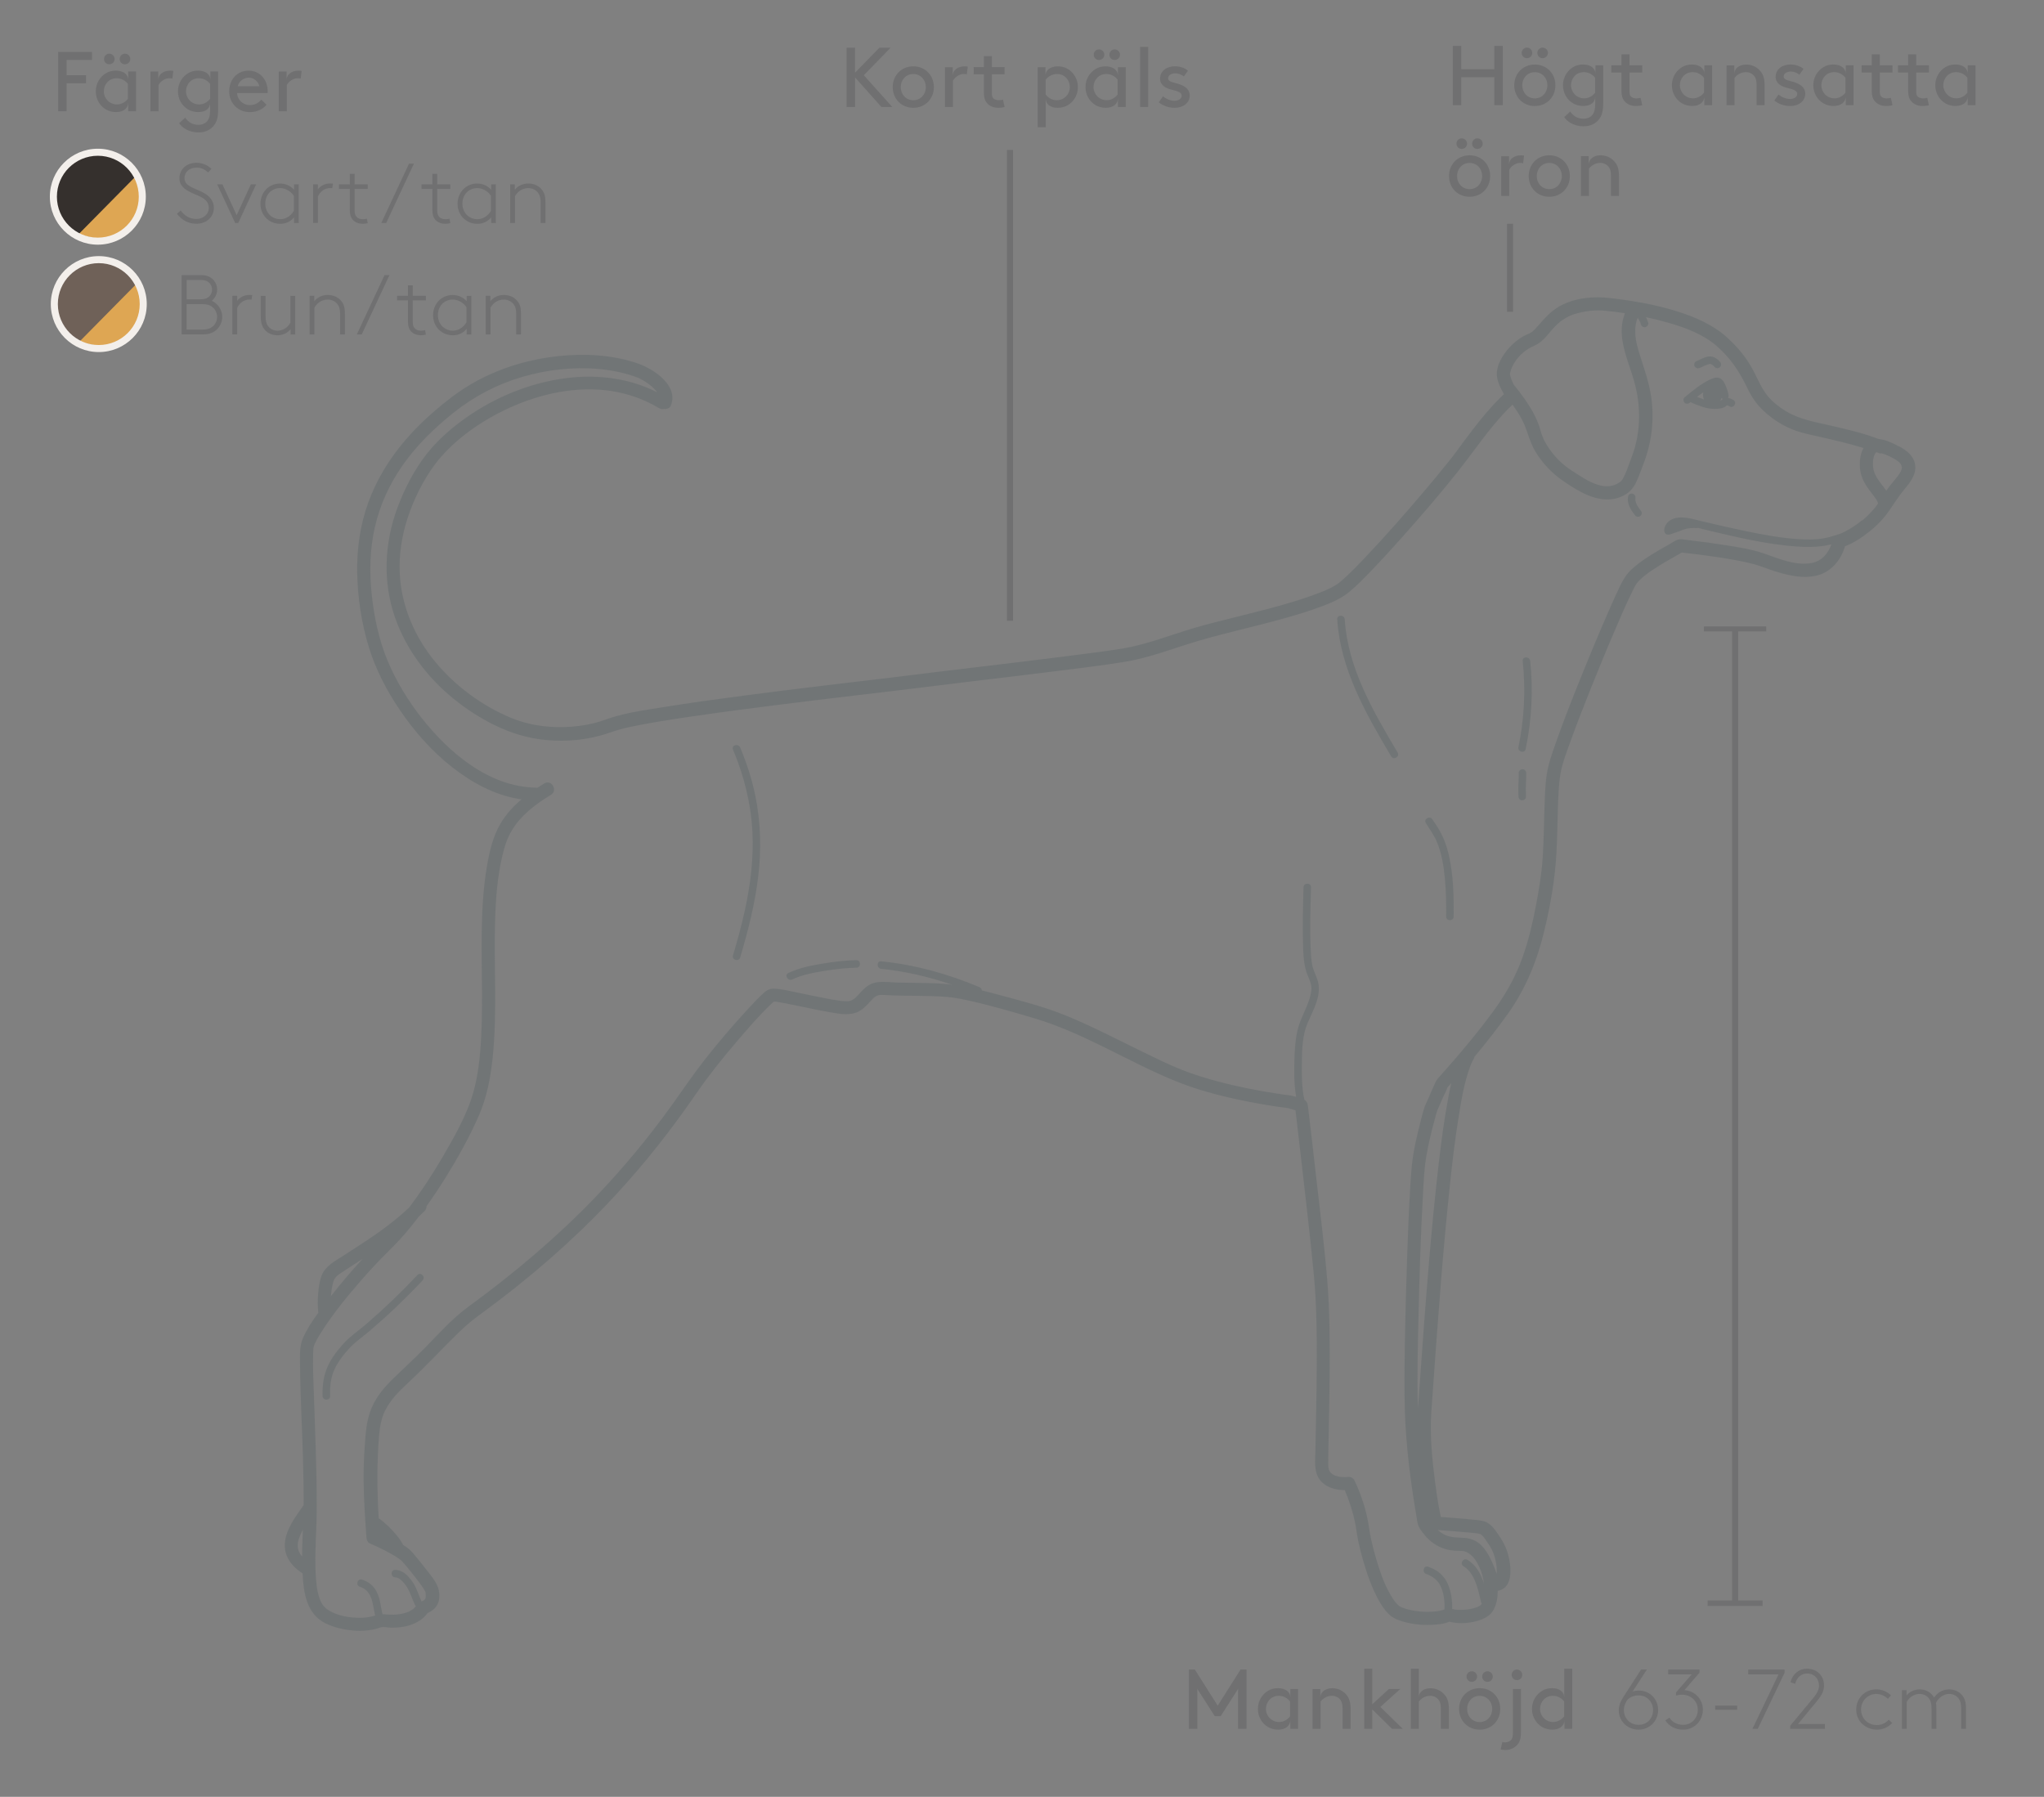 <?xml version="1.0" encoding="UTF-8"?>
<svg id="Layer_1" xmlns="http://www.w3.org/2000/svg" version="1.1" viewBox="0 0 478.83 420.95">
  <rect x="0" y="0" width="478.83" height="420.95" fill="#808080" stroke="none"/>
  <!-- Generator: Adobe Illustrator 29.7.1, SVG Export Plug-In . SVG Version: 2.1.1 Build 8)  -->
  <defs>
    <style>
      .st0 {
        fill: #dea653;
      }

      .st1 {
        fill: #707071;
      }

      .st2 {
        fill: #35302d;
      }

      .st3 {
        fill: #6f6158;
      }

      .st4 {
        fill: #717576;
      }

      .st5 {
        fill: #f3efeb;
      }
    </style>
  </defs>
  <rect class="st1" x="235.89" y="35.13" width="1.42" height="110.29"/>
  <rect class="st1" x="353.04" y="52.43" width="1.42" height="20.62"/>
  <g>
    <rect class="st1" x="405.76" y="147.45" width="1.42" height="228.5"/>
    <g>
      <rect class="st1" x="399.46" y="147.04" width="14.01" height=".61"/>
      <path class="st1" d="M413.75,147.93h-14.58v-1.18h14.58v1.18ZM399.74,147.36h13.44v-.04h-13.44v.04Z"/>
    </g>
    <g>
      <rect class="st1" x="400.31" y="375.23" width="12.3" height=".72"/>
      <path class="st1" d="M412.9,376.23h-12.87v-1.28h12.87v1.28ZM400.6,375.66h11.74v-.15h-11.74v.15Z"/>
    </g>
  </g>
  <g>
    <path class="st1" d="M42.32,49.32c.81,1.05,1.9,1.98,3.73,1.98,1.39,0,2.86-.99,2.86-2.6,0-2.52-2.98-2.8-5-4.05-1.03-.63-1.88-1.45-1.88-2.86,0-2.16,1.73-3.65,3.95-3.65,1.79,0,2.92.83,3.55,1.39l-.75.87c-.81-.71-1.61-1.13-2.76-1.13-1.55,0-2.8.95-2.8,2.46,0,2.1,2.8,2.38,4.78,3.61,1.15.71,2.1,1.75,2.1,3.35,0,2.2-1.79,3.73-4.05,3.73-1.85,0-3.41-.77-4.6-2.34l.87-.77Z"/>
    <path class="st1" d="M55.09,52.24l-4.21-9.05h1.23l3.33,7.22,3.33-7.22h1.23l-4.19,9.05h-.73Z"/>
    <path class="st1" d="M68.88,52.24v-1.33c-.67.91-1.85,1.53-3.25,1.53-.85,0-1.8-.22-2.7-.85-1.19-.83-1.92-2.24-1.92-3.87,0-1.51.65-2.84,1.69-3.71.75-.62,1.79-1.01,2.88-1.01,1.31,0,2.5.54,3.31,1.45v-1.25h1.09v9.05h-1.09ZM68.84,45.89c-.4-.67-1.59-1.83-3.25-1.83-.75,0-1.55.26-2.18.77-.79.65-1.27,1.71-1.27,2.88,0,1.25.56,2.36,1.43,2.98.58.4,1.27.67,2.04.67,1.33,0,2.52-.75,3.23-1.98v-3.49Z"/>
    <path class="st1" d="M77.85,44.08c-.12-.02-.48-.02-.54-.02-1.23,0-2.36.83-2.84,2v6.17h-1.13v-9.05h1.13v1.19c.42-.63,1.45-1.39,2.86-1.39.16,0,.56.02.67.04l-.16,1.05Z"/>
    <path class="st1" d="M86.15,44.26h-3.08v4.96c0,.81.16,1.21.4,1.51.32.4.83.63,1.51.63.26,0,.63-.02.97-.12l.2,1.03c-.3.1-.81.16-1.17.16-.83,0-1.8-.26-2.42-1.03-.4-.5-.61-1.15-.61-2.22v-4.92h-2.54v-1.07h2.54v-2.46h1.13v2.46h3.08v1.07Z"/>
    <path class="st1" d="M89.32,52.24l6.49-13.89h1.15l-6.49,13.89h-1.15Z"/>
    <path class="st1" d="M105.49,44.26h-3.07v4.96c0,.81.16,1.21.4,1.51.32.4.83.63,1.51.63.26,0,.63-.02.97-.12l.2,1.03c-.3.1-.81.16-1.17.16-.83,0-1.8-.26-2.42-1.03-.4-.5-.62-1.15-.62-2.22v-4.92h-2.54v-1.07h2.54v-2.46h1.13v2.46h3.07v1.07Z"/>
    <path class="st1" d="M115.06,52.24v-1.33c-.67.91-1.84,1.53-3.25,1.53-.85,0-1.8-.22-2.7-.85-1.19-.83-1.92-2.24-1.92-3.87,0-1.51.65-2.84,1.69-3.71.75-.62,1.79-1.01,2.88-1.01,1.31,0,2.5.54,3.31,1.45v-1.25h1.09v9.05h-1.09ZM115.02,45.89c-.4-.67-1.59-1.83-3.25-1.83-.75,0-1.55.26-2.18.77-.79.65-1.27,1.71-1.27,2.88,0,1.25.56,2.36,1.43,2.98.58.4,1.27.67,2.04.67,1.33,0,2.52-.75,3.23-1.98v-3.49Z"/>
    <path class="st1" d="M120.61,44.46c.73-.97,1.92-1.47,3.19-1.47s2.48.54,3.21,1.53c.5.65.77,1.41.77,2.9v4.82h-1.13v-4.74c0-1.19-.2-1.77-.52-2.22-.52-.75-1.37-1.21-2.36-1.21-1.31,0-2.44.69-3.13,1.88v6.29h-1.13v-9.05h1.09v1.27Z"/>
  </g>
  <g>
    <path class="st1" d="M49.62,70.47c1.43.65,2.44,2.1,2.44,3.77,0,1.23-.54,2.3-1.37,3.05-.73.65-1.71,1.05-3.15,1.05h-5v-13.89h4.54c1.29,0,2.1.36,2.72.93.65.61,1.07,1.49,1.07,2.46,0,1.05-.5,2-1.25,2.62ZM47.02,70.11c1.05,0,1.65-.3,2.06-.73.38-.4.6-.93.6-1.53s-.22-1.13-.6-1.53c-.42-.44-1.01-.73-2.06-.73h-3.29v4.52h3.29ZM43.72,71.24v5.97h3.75c1.21,0,1.94-.32,2.48-.83.56-.54.91-1.31.91-2.14s-.36-1.61-.91-2.14c-.54-.52-1.27-.85-2.48-.85h-3.75Z"/>
    <path class="st1" d="M58.94,70.19c-.12-.02-.48-.02-.54-.02-1.23,0-2.36.83-2.84,2v6.17h-1.13v-9.05h1.13v1.19c.42-.63,1.45-1.39,2.86-1.39.16,0,.56.02.67.04l-.16,1.05Z"/>
    <path class="st1" d="M68.07,77.12c-.63.83-1.81,1.43-3.06,1.43-1.49,0-2.74-.71-3.39-1.86-.34-.62-.54-1.35-.54-2.56v-4.82h1.13v4.64c0,1.27.2,1.86.52,2.34.48.71,1.29,1.19,2.28,1.19,1.23,0,2.42-.75,3.02-1.88v-6.29h1.13v9.05h-1.09v-1.23Z"/>
    <path class="st1" d="M73.63,70.57c.73-.97,1.92-1.47,3.19-1.47s2.48.54,3.21,1.53c.5.65.77,1.41.77,2.9v4.82h-1.13v-4.74c0-1.19-.2-1.77-.52-2.22-.52-.75-1.37-1.21-2.36-1.21-1.31,0-2.44.69-3.13,1.88v6.29h-1.13v-9.05h1.09v1.27Z"/>
    <path class="st1" d="M83.59,78.35l6.49-13.89h1.15l-6.49,13.89h-1.15Z"/>
    <path class="st1" d="M99.76,70.37h-3.07v4.96c0,.81.16,1.21.4,1.51.32.4.83.63,1.51.63.26,0,.63-.02.97-.12l.2,1.03c-.3.1-.81.16-1.17.16-.83,0-1.81-.26-2.42-1.03-.4-.5-.61-1.15-.61-2.22v-4.92h-2.54v-1.07h2.54v-2.46h1.13v2.46h3.07v1.07Z"/>
    <path class="st1" d="M109.32,78.35v-1.33c-.67.91-1.84,1.53-3.25,1.53-.85,0-1.81-.22-2.7-.85-1.19-.83-1.92-2.24-1.92-3.87,0-1.51.65-2.84,1.69-3.71.75-.62,1.79-1.01,2.88-1.01,1.31,0,2.5.54,3.31,1.45v-1.25h1.09v9.05h-1.09ZM109.28,72c-.4-.67-1.59-1.83-3.25-1.83-.75,0-1.55.26-2.18.77-.79.65-1.27,1.71-1.27,2.88,0,1.25.56,2.36,1.43,2.98.58.4,1.27.67,2.04.67,1.33,0,2.52-.75,3.23-1.98v-3.49Z"/>
    <path class="st1" d="M114.88,70.57c.73-.97,1.92-1.47,3.19-1.47s2.48.54,3.21,1.53c.5.65.77,1.41.77,2.9v4.82h-1.13v-4.74c0-1.19-.2-1.77-.52-2.22-.52-.75-1.37-1.21-2.36-1.21-1.31,0-2.44.69-3.13,1.88v6.29h-1.13v-9.05h1.09v1.27Z"/>
  </g>
  <g>
    <path class="st1" d="M20.16,17.63v1.88h-4.56v6.55h-1.98v-13.89h7.93v1.88h-5.95v3.57h4.56Z"/>
    <path class="st1" d="M31.87,16.74v9.32h-1.83v-2.08c0,1.29-.99,2.28-2.88,2.28-.83,0-1.71-.24-2.34-.61-1.41-.83-2.38-2.38-2.38-4.25s.99-3.43,2.4-4.26c.63-.38,1.41-.6,2.28-.6,1.9,0,2.92.99,2.92,2.18v-1.98h1.83ZM29.98,19.66c-.58-.75-1.53-1.33-2.66-1.33-1.81,0-3,1.45-3,3.07s1.29,3.07,3.09,3.07c.95,0,1.92-.48,2.56-1.33v-3.49ZM25.6,12.58c.69,0,1.25.56,1.25,1.25s-.56,1.23-1.25,1.23-1.23-.54-1.23-1.23.54-1.25,1.23-1.25ZM29.27,12.58c.69,0,1.25.56,1.25,1.25s-.56,1.23-1.25,1.23-1.23-.54-1.23-1.23.54-1.25,1.23-1.25Z"/>
    <path class="st1" d="M40.6,16.6l-.22,1.81c-.22-.06-.44-.08-.73-.08-.97,0-2,.67-2.52,1.57v6.17h-1.88v-9.32h1.83v1.98c0-1.19,1.05-2.18,2.8-2.18.2,0,.52.02.73.06Z"/>
    <path class="st1" d="M49.23,24.04c0,1.29-.93,2.22-2.82,2.22-.83,0-1.71-.24-2.34-.61-1.41-.83-2.38-2.38-2.38-4.25s.99-3.43,2.4-4.26c.63-.38,1.41-.6,2.28-.6,1.9,0,2.92.99,2.92,2.18v-1.98h1.82v8.93c0,1.39-.18,2.32-.56,3.05-.75,1.45-2.18,2.3-4.03,2.3-2.42,0-3.95-1.23-4.54-2.16l1.39-1.29c.67.89,1.55,1.67,3.07,1.67,1.01,0,1.81-.38,2.26-1.07.34-.52.52-1.23.52-2.4v-1.73ZM49.23,19.66c-.58-.75-1.53-1.33-2.66-1.33-1.81,0-3,1.45-3,3.07s1.29,3.07,3.09,3.07c.95,0,1.92-.48,2.56-1.33v-3.49Z"/>
    <path class="st1" d="M55.52,21.8c.1,1.57,1.39,2.82,3.01,2.82,1.39,0,2.14-.67,2.68-1.27l1.23,1.17c-.69.89-2.02,1.75-3.93,1.75-2.72,0-4.82-2.06-4.82-4.86s1.9-4.86,4.54-4.86,4.48,2.1,4.48,4.86c0,.08,0,.22-.02.4h-7.18ZM55.68,20.21h5.08c-.28-1.19-1.35-2.02-2.46-2.02-1.21,0-2.3.81-2.62,2.02Z"/>
    <path class="st1" d="M70.66,16.6l-.22,1.81c-.22-.06-.44-.08-.73-.08-.97,0-2,.67-2.52,1.57v6.17h-1.88v-9.32h1.83v1.98c0-1.19,1.05-2.18,2.8-2.18.2,0,.52.02.73.06Z"/>
  </g>
  <g>
    <path class="st1" d="M198.32,11.18h1.98v5.85l5.71-5.85h2.62l-6.27,6.45,6.67,7.44h-2.54l-6.19-6.94v6.94h-1.98v-13.89Z"/>
    <path class="st1" d="M213.95,15.54c2.76,0,4.82,2.08,4.82,4.86s-2.06,4.86-4.82,4.86-4.82-2.08-4.82-4.86,2.06-4.86,4.82-4.86ZM213.95,23.48c1.73,0,2.94-1.37,2.94-3.07s-1.21-3.07-2.94-3.07-2.94,1.37-2.94,3.07,1.21,3.07,2.94,3.07Z"/>
    <path class="st1" d="M226.71,15.6l-.22,1.81c-.22-.06-.44-.08-.73-.08-.97,0-2,.67-2.52,1.57v6.17h-1.88v-9.32h1.83v1.98c0-1.19,1.05-2.18,2.8-2.18.2,0,.52.02.73.06Z"/>
    <path class="st1" d="M235.34,25.06c-.36.12-.93.2-1.47.2-1.17,0-2.04-.42-2.64-1.09-.56-.62-.75-1.47-.75-2.48v-4.27h-2.38v-1.69h2.38v-2.58h1.88v2.58h2.98v1.69h-2.98v4.36c0,.5.04.91.28,1.19.26.32.79.5,1.29.5.28,0,.75-.04,1.03-.12l.38,1.71Z"/>
    <path class="st1" d="M243.08,15.74h1.83v1.98c0-1.19,1.01-2.18,2.92-2.18.87,0,1.65.22,2.28.6,1.41.83,2.4,2.4,2.4,4.26s-.97,3.41-2.38,4.25c-.63.38-1.51.61-2.34.61-1.88,0-2.82-.93-2.82-2.22v6.78h-1.88v-14.08ZM244.97,22.15c.63.85,1.61,1.33,2.56,1.33,1.81,0,3.09-1.41,3.09-3.07s-1.19-3.07-3-3.07c-1.13,0-2.08.58-2.66,1.33v3.49Z"/>
    <path class="st1" d="M263.72,15.74v9.32h-1.83v-2.08c0,1.29-.99,2.28-2.88,2.28-.83,0-1.71-.24-2.34-.61-1.41-.83-2.38-2.38-2.38-4.25s.99-3.43,2.4-4.26c.63-.38,1.41-.6,2.28-.6,1.9,0,2.92.99,2.92,2.18v-1.98h1.83ZM261.83,18.66c-.58-.75-1.53-1.33-2.66-1.33-1.8,0-3,1.45-3,3.07s1.29,3.07,3.09,3.07c.95,0,1.92-.48,2.56-1.33v-3.49ZM257.45,11.57c.69,0,1.25.56,1.25,1.25s-.56,1.23-1.25,1.23-1.23-.54-1.23-1.23.54-1.25,1.23-1.25ZM261.12,11.57c.69,0,1.25.56,1.25,1.25s-.56,1.23-1.25,1.23-1.23-.54-1.23-1.23.54-1.25,1.23-1.25Z"/>
    <path class="st1" d="M267.09,10.98h1.88v14.08h-1.88v-14.08Z"/>
    <path class="st1" d="M272.43,22.58c.87.67,1.82,1.03,2.76,1.03.81,0,1.63-.44,1.63-1.17,0-1.07-1.55-1.13-2.92-1.59-1.13-.38-2.14-1.09-2.14-2.4,0-2,1.79-2.92,3.45-2.92,1.37,0,2.36.44,3.09,1.03l-.97,1.35c-.58-.44-1.25-.73-2-.73-.91,0-1.69.44-1.69,1.17,0,.63.73.85,1.67,1.09,1.47.38,3.39,1.03,3.39,2.96,0,1.77-1.65,2.86-3.47,2.86-1.49,0-2.74-.46-3.77-1.29l.97-1.39Z"/>
  </g>
  <g>
    <path class="st1" d="M285.95,402.04h-1.39l-4.07-6.37v9.34h-1.98v-13.89h1.39l5.36,8.47,5.36-8.47h1.39v13.89h-1.98v-9.34l-4.07,6.37Z"/>
    <path class="st1" d="M304.1,395.69v9.32h-1.82v-2.08c0,1.29-.99,2.28-2.88,2.28-.83,0-1.71-.24-2.34-.61-1.41-.83-2.38-2.38-2.38-4.25s.99-3.43,2.4-4.26c.63-.38,1.41-.6,2.28-.6,1.9,0,2.92.99,2.92,2.18v-1.98h1.82ZM302.22,398.61c-.58-.75-1.53-1.33-2.66-1.33-1.81,0-3,1.45-3,3.07s1.29,3.07,3.09,3.07c.95,0,1.92-.48,2.56-1.33v-3.49Z"/>
    <path class="st1" d="M315.49,397.14c.6.75.91,1.71.91,3.31v4.56h-1.88v-4.66c0-1.19-.22-1.75-.56-2.16-.44-.56-1.15-.91-1.92-.91-1.23,0-2.12.65-2.68,1.33v6.41h-1.88v-9.32h1.83v1.98c0-1.19,1.05-2.18,2.8-2.18,1.37,0,2.6.63,3.39,1.65Z"/>
    <path class="st1" d="M328.61,405.01h-2.52l-4.62-4.56v4.56h-1.88v-14.08h1.88v8.33l3.89-3.57h2.66l-4.66,4.21,5.26,5.12Z"/>
    <path class="st1" d="M338.51,397.14c.59.75.91,1.71.91,3.31v4.56h-1.88v-4.66c0-1.19-.22-1.75-.56-2.16-.44-.56-1.15-.91-1.92-.91-1.23,0-2.12.65-2.68,1.33v6.41h-1.88v-14.08h1.88v6.69c0-1.19,1.05-2.12,2.74-2.12,1.37,0,2.6.63,3.39,1.65Z"/>
    <path class="st1" d="M346.63,395.49c2.76,0,4.82,2.08,4.82,4.86s-2.06,4.86-4.82,4.86-4.82-2.08-4.82-4.86,2.06-4.86,4.82-4.86ZM344.78,391.53c.69,0,1.25.56,1.25,1.25s-.56,1.23-1.25,1.23-1.23-.54-1.23-1.23.54-1.25,1.23-1.25ZM346.63,403.43c1.73,0,2.94-1.37,2.94-3.07s-1.21-3.07-2.94-3.07-2.94,1.37-2.94,3.07,1.21,3.07,2.94,3.07ZM348.45,391.53c.69,0,1.25.56,1.25,1.25s-.56,1.23-1.25,1.23-1.23-.54-1.23-1.23.54-1.25,1.23-1.25Z"/>
    <path class="st1" d="M354.42,395.69h1.88v10.12c0,1.25-.18,2.02-.6,2.62-.67.97-1.79,1.55-3.05,1.55-.4,0-.85-.06-1.11-.14l.4-1.73c.14.04.44.08.69.08.54,0,1.11-.24,1.43-.65.26-.34.36-.81.36-1.67v-10.18ZM355.36,391.13c.69,0,1.25.56,1.25,1.25s-.56,1.23-1.25,1.23-1.23-.54-1.23-1.23.54-1.25,1.23-1.25Z"/>
    <path class="st1" d="M368.31,390.93v14.08h-1.82v-2.08c0,1.29-.99,2.28-2.88,2.28-.83,0-1.71-.24-2.34-.61-1.41-.83-2.38-2.38-2.38-4.25s.99-3.43,2.4-4.26c.63-.38,1.41-.6,2.28-.6,1.86,0,2.86.95,2.86,2.14v-6.7h1.88ZM366.43,398.61c-.58-.75-1.53-1.33-2.66-1.33-1.81,0-3,1.45-3,3.07s1.29,3.07,3.09,3.07c.95,0,1.92-.48,2.56-1.33v-3.49Z"/>
  </g>
  <g>
    <path class="st1" d="M382.47,396.27c.42-.14.89-.22,1.43-.22,2.66,0,4.54,2.06,4.54,4.58s-1.98,4.58-4.62,4.58c-2.64-.02-4.6-2.04-4.6-4.5,0-1.25.5-2.26.97-3l4.26-6.59h1.35l-3.33,5.14ZM381.26,398.17c-.38.62-.85,1.39-.85,2.46,0,1.92,1.45,3.45,3.45,3.45s3.39-1.51,3.39-3.45-1.43-3.45-3.43-3.45c-.99,0-1.88.38-2.56.99Z"/>
    <path class="st1" d="M391.09,402.41c.63,1.01,1.77,1.67,3.21,1.67,2.08,0,3.43-1.65,3.43-3.53,0-2.02-1.59-3.53-3.69-3.53-.75,0-1.23.14-1.41.2v-.73l3.67-4.23h-5.51v-1.13h7.34v.73l-3.53,4.09c2.5.18,4.32,2.16,4.32,4.6s-1.88,4.66-4.62,4.66c-1.82,0-3.33-.81-4.17-2.18l.95-.62Z"/>
    <path class="st1" d="M406.96,399.58v.97h-5.16v-.97h5.16Z"/>
    <path class="st1" d="M409.54,391.13h8.53v.73l-6.29,13.15h-1.25l6.11-12.75h-7.1v-1.13Z"/>
    <path class="st1" d="M419.46,394.1c.4-1.77,1.84-3.17,3.87-3.17,2.32,0,3.97,1.67,3.97,3.91,0,1.23-.48,2.26-1.63,3.65l-4.46,5.4h6.29v1.13h-8.13v-.73l5.32-6.39c1.13-1.35,1.43-2.2,1.43-3.02,0-1.63-1.15-2.82-2.74-2.82-1.49,0-2.5.97-2.84,2.42l-1.07-.38Z"/>
    <path class="st1" d="M443.27,403.64c-.89.99-2.18,1.57-3.57,1.57-2.52,0-4.86-1.82-4.86-4.72,0-2.54,1.96-4.72,4.68-4.72,1.51,0,2.64.6,3.45,1.41l-.71.81c-.67-.65-1.59-1.15-2.74-1.15-1.9,0-3.55,1.59-3.55,3.65s1.59,3.65,3.71,3.65c1.05,0,2-.44,2.78-1.25l.81.75Z"/>
    <path class="st1" d="M446.64,397.2c.65-.85,1.8-1.43,3.05-1.43,1.51,0,2.76.75,3.39,1.92.63-.91,1.75-1.92,3.55-1.92,1.49,0,2.74.75,3.39,1.9.34.61.54,1.35.54,2.56v4.78h-1.13v-4.64c0-1.27-.2-1.86-.52-2.34-.48-.71-1.29-1.19-2.28-1.19-1.45,0-2.56,1.01-3.11,2.1.06.36.1.79.1,1.29v4.78h-1.13v-4.64c0-1.27-.2-1.86-.52-2.34-.48-.71-1.29-1.19-2.28-1.19-1.23,0-2.42.75-3.02,1.88v6.29h-1.13v-9.05h1.09v1.23Z"/>
  </g>
  <g>
    <path class="st1" d="M350.06,18.09h-7.74v6.55h-1.98v-13.89h1.98v5.46h7.74v-5.46h1.98v13.89h-1.98v-6.55Z"/>
    <path class="st1" d="M359.55,15.12c2.76,0,4.82,2.08,4.82,4.86s-2.06,4.86-4.82,4.86-4.82-2.08-4.82-4.86,2.06-4.86,4.82-4.86ZM357.7,11.15c.69,0,1.25.56,1.25,1.25s-.56,1.23-1.25,1.23-1.23-.54-1.23-1.23.54-1.25,1.23-1.25ZM359.55,23.05c1.73,0,2.94-1.37,2.94-3.07s-1.21-3.07-2.94-3.07-2.94,1.37-2.94,3.07,1.21,3.07,2.94,3.07ZM361.37,11.15c.69,0,1.25.56,1.25,1.25s-.56,1.23-1.25,1.23-1.23-.54-1.23-1.23.54-1.25,1.23-1.25Z"/>
    <path class="st1" d="M373.69,22.61c0,1.29-.93,2.22-2.82,2.22-.83,0-1.71-.24-2.34-.61-1.41-.83-2.38-2.38-2.38-4.25s.99-3.43,2.4-4.26c.63-.38,1.41-.6,2.28-.6,1.9,0,2.92.99,2.92,2.18v-1.98h1.82v8.93c0,1.39-.18,2.32-.56,3.05-.75,1.45-2.18,2.3-4.03,2.3-2.42,0-3.95-1.23-4.54-2.16l1.39-1.29c.67.89,1.55,1.67,3.08,1.67,1.01,0,1.8-.38,2.26-1.07.34-.52.52-1.23.52-2.4v-1.73ZM373.69,18.23c-.58-.75-1.53-1.33-2.66-1.33-1.81,0-3,1.45-3,3.07s1.29,3.07,3.09,3.07c.95,0,1.92-.48,2.56-1.33v-3.49Z"/>
    <path class="st1" d="M384.71,24.64c-.36.12-.93.2-1.47.2-1.17,0-2.04-.42-2.64-1.09-.56-.62-.75-1.47-.75-2.48v-4.27h-2.38v-1.69h2.38v-2.58h1.88v2.58h2.98v1.69h-2.98v4.36c0,.5.04.91.28,1.19.26.32.79.5,1.29.5.28,0,.75-.04,1.03-.12l.38,1.71Z"/>
    <path class="st1" d="M401.08,15.31v9.32h-1.82v-2.08c0,1.29-.99,2.28-2.88,2.28-.83,0-1.71-.24-2.34-.61-1.41-.83-2.38-2.38-2.38-4.25s.99-3.43,2.4-4.26c.63-.38,1.41-.6,2.28-.6,1.9,0,2.92.99,2.92,2.18v-1.98h1.82ZM399.19,18.23c-.58-.75-1.53-1.33-2.66-1.33-1.81,0-3,1.45-3,3.07s1.29,3.07,3.09,3.07c.95,0,1.92-.48,2.56-1.33v-3.49Z"/>
    <path class="st1" d="M412.47,16.76c.6.75.91,1.71.91,3.31v4.56h-1.88v-4.66c0-1.19-.22-1.75-.56-2.16-.44-.56-1.15-.91-1.92-.91-1.23,0-2.12.65-2.68,1.33v6.41h-1.88v-9.32h1.83v1.98c0-1.19,1.05-2.18,2.8-2.18,1.37,0,2.6.63,3.39,1.65Z"/>
    <path class="st1" d="M416.63,22.16c.87.67,1.82,1.03,2.76,1.03.81,0,1.63-.44,1.63-1.17,0-1.07-1.55-1.13-2.92-1.59-1.13-.38-2.14-1.09-2.14-2.4,0-2,1.79-2.92,3.45-2.92,1.37,0,2.36.44,3.09,1.03l-.97,1.35c-.58-.44-1.25-.73-2-.73-.91,0-1.69.44-1.69,1.17,0,.63.73.85,1.67,1.09,1.47.38,3.39,1.03,3.39,2.96,0,1.77-1.65,2.86-3.47,2.86-1.49,0-2.74-.46-3.77-1.29l.97-1.39Z"/>
    <path class="st1" d="M434.21,15.31v9.32h-1.82v-2.08c0,1.29-.99,2.28-2.88,2.28-.83,0-1.71-.24-2.34-.61-1.41-.83-2.38-2.38-2.38-4.25s.99-3.43,2.4-4.26c.63-.38,1.41-.6,2.28-.6,1.9,0,2.92.99,2.92,2.18v-1.98h1.82ZM432.33,18.23c-.58-.75-1.53-1.33-2.66-1.33-1.81,0-3,1.45-3,3.07s1.29,3.07,3.09,3.07c.95,0,1.92-.48,2.56-1.33v-3.49Z"/>
    <path class="st1" d="M443.34,24.64c-.36.12-.93.2-1.47.2-1.17,0-2.04-.42-2.64-1.09-.56-.62-.75-1.47-.75-2.48v-4.27h-2.38v-1.69h2.38v-2.58h1.88v2.58h2.98v1.69h-2.98v4.36c0,.5.04.91.28,1.19.26.32.79.5,1.29.5.28,0,.75-.04,1.03-.12l.38,1.71Z"/>
    <path class="st1" d="M451.87,24.64c-.36.12-.93.2-1.47.2-1.17,0-2.04-.42-2.64-1.09-.56-.62-.75-1.47-.75-2.48v-4.27h-2.38v-1.69h2.38v-2.58h1.88v2.58h2.98v1.69h-2.98v4.36c0,.5.04.91.28,1.19.26.32.79.5,1.29.5.28,0,.75-.04,1.03-.12l.38,1.71Z"/>
    <path class="st1" d="M462.79,15.31v9.32h-1.83v-2.08c0,1.29-.99,2.28-2.88,2.28-.83,0-1.71-.24-2.34-.61-1.41-.83-2.38-2.38-2.38-4.25s.99-3.43,2.4-4.26c.63-.38,1.41-.6,2.28-.6,1.9,0,2.92.99,2.92,2.18v-1.98h1.83ZM460.9,18.23c-.58-.75-1.53-1.33-2.66-1.33-1.81,0-3,1.45-3,3.07s1.29,3.07,3.09,3.07c.95,0,1.92-.48,2.56-1.33v-3.49Z"/>
    <path class="st1" d="M344.27,36.38c2.76,0,4.82,2.08,4.82,4.86s-2.06,4.86-4.82,4.86-4.82-2.08-4.82-4.86,2.06-4.86,4.82-4.86ZM342.42,32.41c.69,0,1.25.56,1.25,1.25s-.56,1.23-1.25,1.23-1.23-.54-1.23-1.23.54-1.25,1.23-1.25ZM344.27,44.31c1.73,0,2.94-1.37,2.94-3.07s-1.21-3.07-2.94-3.07-2.94,1.37-2.94,3.07,1.21,3.07,2.94,3.07ZM346.09,32.41c.69,0,1.25.56,1.25,1.25s-.56,1.23-1.25,1.23-1.23-.54-1.23-1.23.54-1.25,1.23-1.25Z"/>
    <path class="st1" d="M357.03,36.44l-.22,1.81c-.22-.06-.44-.08-.73-.08-.97,0-2,.67-2.52,1.57v6.17h-1.88v-9.32h1.83v1.98c0-1.19,1.05-2.18,2.8-2.18.2,0,.52.02.73.06Z"/>
    <path class="st1" d="M362.94,36.38c2.76,0,4.82,2.08,4.82,4.86s-2.06,4.86-4.82,4.86-4.82-2.08-4.82-4.86,2.06-4.86,4.82-4.86ZM362.94,44.31c1.73,0,2.94-1.37,2.94-3.07s-1.21-3.07-2.94-3.07-2.94,1.37-2.94,3.07,1.21,3.07,2.94,3.07Z"/>
    <path class="st1" d="M378.36,38.02c.6.75.91,1.71.91,3.31v4.56h-1.88v-4.66c0-1.19-.22-1.75-.56-2.16-.44-.56-1.15-.91-1.92-.91-1.23,0-2.12.65-2.68,1.33v6.41h-1.88v-9.32h1.82v1.98c0-1.19,1.05-2.18,2.8-2.18,1.37,0,2.6.63,3.39,1.65Z"/>
  </g>
  <g>
    <path class="st4" d="M181.25,234.71s-.02,0-.03,0c0,.02,0,.02.03,0Z"/>
    <path class="st4" d="M444.78,104.55c-1.33-.72-3.05-1.57-4.65-1.69-3.57-1.38-7.35-2.25-11.07-3.11-3.68-.86-7.43-1.44-10.71-3.43-1.59-.97-3.06-2.13-4.26-3.56-.38-.45-.86-1.15-1.24-1.81-.36-.62-.69-1.27-1-1.91-.74-1.5-1.47-3-2.4-4.4-1.35-2.04-2.99-3.88-4.8-5.53-3.32-3.02-7.57-4.85-11.81-6.18-5.03-1.58-10.26-2.46-15.49-3.09-4.01-.48-8.4-.11-12,1.9-2.14,1.2-3.63,2.97-5.22,4.78-.3.34-.61.68-.95.99-.08.07-.16.14-.24.21,0,0,0,0,0,0-.18.12-.36.24-.55.34-.07.04-.15.07-.22.11-.02,0-.03.01-.06.02-.16.07-.32.13-.47.2-.52.23-1.03.51-1.5.83-.98.66-1.89,1.44-2.67,2.33-1.38,1.58-2.75,3.72-2.82,5.89-.06,1.71.85,3.44,1.67,4.9-.34.31-.67.63-.99.95-2.21,2.2-4.2,4.62-6.11,7.08-1.41,1.8-2.75,3.65-4.1,5.49-.28.38-.57.76-.86,1.14-.03.04-.06.07-.09.11-.07.09-.15.19-.22.28-.19.25-.39.5-.59.74-1.86,2.34-3.77,4.64-5.71,6.92-4.5,5.32-9.11,10.57-13.91,15.62-1.74,1.83-3.5,3.67-5.41,5.33-.15.13-.31.26-.46.39-.08.06-.16.13-.23.19,0,0,0,0-.01.01-.38.25-.74.51-1.14.73-.52.29-1.05.55-1.59.8-.12.06-.25.11-.37.17-.07.03-.15.06-.22.1-.34.14-.69.28-1.03.41-6.59,2.55-13.55,4.18-20.38,5.91-2.84.72-5.69,1.41-8.51,2.22-3.56,1.02-7.04,2.29-10.59,3.35-2.22.66-4.46,1.26-6.75,1.64-2.14.36-4.3.65-6.45.94l-.33.04s-.28.04-.33.04c-.37.05-.74.1-1.12.15-.73.1-1.46.19-2.18.28-1.56.2-3.12.4-4.68.6-3.42.43-6.84.85-10.25,1.26-6.14.74-12.28,1.47-18.41,2.21-3.35.41-6.69.84-10.03,1.24-5.13.61-10.27,1.21-15.4,1.83-6.55.79-13.1,1.6-19.64,2.46-6.26.82-12.51,1.68-18.74,2.68-3.99.64-8.1,1.2-11.97,2.38-1.41.43-2.77.99-4.21,1.35-2.37.6-4.79.9-7.23.96-4.24.09-8.49-.54-12.41-2.18-6.73-2.82-12.94-7.37-17.65-13.04-4.87-5.86-8.03-13.18-8.37-20.83-.2-4.34.46-8.64,1.79-12.76,1.44-4.47,3.61-8.88,6.4-12.67.86-1.17,2.03-2.49,3.17-3.62,1.27-1.27,2.63-2.46,4.05-3.55,3.16-2.44,6.65-4.49,10.29-6.15,7.29-3.32,15.69-5.15,23.69-3.96,4.02.6,7.86,1.94,11.35,4.04.4.24.79.27,1.13.18.62.1,1.35-.13,1.61-.73,1.23-2.86-.61-5.45-2.8-7.21-2.13-1.71-4.46-2.68-7.09-3.38-6.16-1.64-12.66-1.68-18.93-.73-6.48.99-12.87,3.17-18.48,6.56-2.85,1.72-5.49,3.81-8.01,5.97-2.43,2.09-4.73,4.33-6.81,6.77-3.76,4.38-6.8,9.31-8.76,14.75-1.88,5.22-2.67,10.81-2.57,16.35.1,5.9,1.03,12,2.78,17.64,1.61,5.18,4.18,10.08,7.22,14.56,3.39,4.99,7.43,9.6,12.18,13.33,4.52,3.56,9.74,6.46,15.47,7.46.28.05.56.09.84.13-1.89,1.61-3.57,3.43-4.85,5.56-1.83,3.05-2.65,6.6-3.24,10.07-1.65,9.69-1.21,19.6-1.17,29.39.02,4.79-.02,9.59-.44,14.36-.37,4.14-1.06,8.3-2.56,12.2-1.56,4.08-3.85,8.14-6.08,11.97-2.44,4.18-5.09,8.25-8.01,12.11-2.99,2.8-6.26,5.25-9.68,7.53-1.93,1.29-3.89,2.54-5.84,3.8-1.92,1.25-4.14,2.37-4.98,4.64-.5,1.35-.68,2.89-.8,4.32-.13,1.44-.1,2.89.05,4.33,0,0,0,0,0,0-1.38,1.87-2.68,3.83-3.59,5.92-.79,1.8-.71,3.72-.7,5.65.05,7.43.48,14.85.69,22.28.1,3.73.18,7.47.17,11.2-1.61,2.33-3.45,4.67-4.16,7.45-.37,1.46-.37,3.02.2,4.43.73,1.79,2.12,3.09,3.71,4.13.19,4.44.92,9.43,5.23,11.62,2.02,1.03,4.27,1.54,6.51,1.75,1.19.11,2.4.11,3.59-.04.59-.07,1.18-.16,1.76-.3.51-.12,1.05-.4,1.56-.46.59-.07,1.3.13,1.9.14.55.01,1.09,0,1.64-.04.98-.08,1.97-.23,2.91-.53,1.27-.41,2.5-1.05,3.45-2,.25-.25.51-.54.72-.85.96-.43,1.81-1.04,2.31-2,.44-.85.52-1.82.42-2.76-.19-1.81-1.26-3.17-2.35-4.58-1.25-1.62-2.54-3.21-3.85-4.78-.61-.73-1.4-1.32-2.25-1.84-.52-1.07-1.28-2.01-2.06-2.9-.97-1.11-2.03-2.12-3.19-3.01-.15-.12-.31-.23-.47-.33-.39-6.51-.45-13.02.1-19.54.16-1.88.54-3.98,1.4-5.7,1.27-2.54,3.27-4.54,5.33-6.45,4.21-3.9,8.08-8.13,12.2-12.12,1.74-1.68,3.24-2.86,5.08-4.21,2.96-2.17,5.87-4.4,8.73-6.69,4.99-4,9.82-8.22,14.44-12.65,7.4-7.1,14.21-14.77,20.43-22.93,2.38-3.12,4.67-6.31,6.9-9.54,2.78-4.02,5.83-7.83,9-11.54,2.69-3.15,5.4-6.35,8.42-9.2.17-.16.34-.31.52-.47,0,0,.01,0,.02,0,0,0,0-.02.02-.03.03-.03.07-.05.1-.08,0,0,0,0,0,0,.02,0,.02-.01.03-.02-.06.07-.1.11-.13.13.18,0,.37,0,.55.03.07,0,.15.02.22.03.17.02.33.05.5.08.5.08.99.17,1.48.27,1.07.2,2.14.43,3.21.65,2.38.5,4.76,1.01,7.16,1.42,2.24.38,4.64.89,6.77-.2.83-.42,1.52-1.08,2.15-1.76.28-.31.55-.62.84-.92.13-.13.25-.26.39-.39.08-.08.17-.15.26-.23.01,0,.01-.01.02-.02.03-.02.07-.05.1-.07.16-.1.31-.19.47-.27.02,0,.31-.11.39-.13.37-.1.9-.08,1.51-.04,1.31.08,2.62.12,3.93.14,2.98.06,5.96.04,8.93.19,2.34.12,4.04.36,6.36.88,5.31,1.17,10.55,2.69,15.76,4.24,5.57,1.66,10.78,4.04,15.99,6.59,6.09,2.97,12.12,6.24,18.46,8.66,5.16,1.97,10.57,3.29,15.98,4.34,3.01.59,6.05,1.09,9.09,1.46.08.12.63.2.77.24.3.09.59.19.89.28.48,4.04.95,8.08,1.41,12.13,1,8.78,2.04,17.57,2.88,26.37.7,7.28.72,14.64.68,21.95-.03,6.46-.19,12.91-.31,19.37-.04,2.1-.36,4.58.83,6.43,1.29,2,3.76,2.72,6.05,2.72.21.48.37.9.63,1.58.7,1.85,1.3,3.74,1.71,5.67.32,1.51.48,3.04.79,4.55.32,1.58.72,3.14,1.17,4.69.9,3.11,1.99,6.22,3.52,9.08.64,1.19,1.4,2.38,2.36,3.35,1.04,1.04,2.3,1.56,3.71,1.94,2.09.58,4.33.8,6.49.69,1.31-.06,2.85-.17,4.11-.73,2.33.6,5.15.38,7.33-.44,1.26-.47,2.43-1.16,3.07-2.39.71-1.35.94-2.9.95-4.41.21-.03.42-.08.61-.15,1.6-.57,2.19-2.08,2.32-3.66.14-1.66-.12-3.4-.59-5-.5-1.72-1.36-3.13-2.36-4.59-.8-1.16-1.68-2.37-3.07-2.84-.83-.28-1.76-.33-2.63-.42-2.53-.28-5.07-.43-7.61-.63-.11-.47-.21-.95-.3-1.43-.42-2.19-.77-4.51-1.04-6.62-.7-5.47-1.27-11.06-.89-16.58.7-10.26,1.46-20.51,2.28-30.76.6-7.53,1.3-15.05,2.09-22.56.55-5.25,1.15-10.32,1.98-15.47.66-4.14,1.34-8.45,2.84-12.38.04-.11.09-.21.13-.32.02-.05.12-.27.15-.33.13-.29.28-.57.44-.84.1-.17.16-.34.19-.51,2.76-3.31,5.42-6.7,7.92-10.21,4.15-5.85,6.79-12.42,8.46-19.37,1.43-5.96,2.5-12.1,2.83-18.23.18-3.37.23-6.75.33-10.12.09-2.75.17-5.75.6-8.3.46-2.71,1.52-5.35,2.45-7.93,1.49-4.12,3.08-8.2,4.71-12.26.89-2.22,1.79-4.43,2.7-6.63.89-2.16,1.68-4.05,2.55-6.07,1.36-3.2,2.73-6.4,4.25-9.52.37-.76.72-1.54,1.19-2.24.12-.18.37-.46.7-.79.45-.45.93-.86,1.43-1.25,1.02-.8,2.17-1.54,3.29-2.23,1.69-1.05,3.45-1.98,5.16-2.99,1.32.14,2.63.3,3.94.46,2.68.34,5.68.77,8.56,1.3,1.38.25,2.76.53,4.13.89,1.34.34,2.6.85,3.9,1.3,3.64,1.27,8.14,2.51,11.94,1.18,2.9-1.02,4.92-3.7,5.77-6.6,2.08-.79,4.02-2.1,5.73-3.46,1.74-1.38,3.33-3.01,4.59-4.85,1.18-1.71,2.25-3.42,3.52-4.95,1.43-1.74,3.03-3.65,2.54-6.06-.4-1.98-2.04-3.2-3.72-4.1ZM358.28,78.14c.07-.03.1-.04,0,0h0ZM353.75,87.59s0-.08,0-.12c0-.02.04-.2.05-.26.23-.9.62-1.71,1.13-2.49,1.09-1.66,2.66-2.95,4.48-3.72.92-.39,1.7-1,2.39-1.71.68-.7,1.27-1.48,1.92-2.2.36-.4.73-.8,1.13-1.16.2-.18.4-.36.6-.53.05-.04.16-.13.21-.16.12-.09.24-.18.36-.26,1.28-.87,2.29-1.29,3.75-1.66,1.93-.5,4.06-.72,6.04-.54,1.62.15,3.25.35,4.87.6-.02.04-.04.08-.06.12-2.08,5.36.83,10.83,2.24,15.97,1.46,5.28,1.54,10.87-.1,16.12-.26.84-.59,1.65-.89,2.48-.51,1.38-.97,2.83-1.71,4.1-.27.46-.35.57-.87.9-.55.35-1.11.59-1.74.73-1.13.26-2.29.07-3.38-.28-2.18-.69-4.04-2.06-5.95-3.26-2.12-1.35-3.96-3.18-5.38-5.26-.86-1.26-1.55-2.58-1.93-4.06-.39-1.5-1.01-2.93-1.75-4.3-1.22-2.23-2.74-4.3-4.34-6.27-.04-.05-.08-.08-.13-.12-.23-.43-.43-.86-.58-1.25-.14-.37-.27-.76-.35-1.15,0,0,0-.06-.02-.1,0-.06,0-.13,0-.15ZM149.58,88.51s0,0,0,0h0ZM79.54,298.45c.89-.61,1.8-1.19,2.71-1.78.89-.58,1.79-1.16,2.68-1.74-2.59,2.8-5.05,5.71-7.4,8.71.07-1.05.23-2.09.49-3.11.25-.98.7-1.52,1.52-2.08ZM69.93,363.22c-.31-.98-.22-1.83.16-2.95.21-.63.51-1.26.86-1.88-.08,2.07-.17,4.14-.19,6.21-.03-.03-.06-.06-.09-.09-.33-.39-.62-.9-.74-1.29ZM75.67,376.05c.06.08.1.16,0,0h0ZM93.76,365.33s.07.06,0,0h0ZM181.39,234.56s-.01,0-.02,0c.02-.02.04-.03.05-.05-.01.02-.02.03-.04.04ZM301.75,259.64c.09.01.17.02.26.03.35.04-.21.02-.26-.03ZM327.71,376.2s-.03-.02,0,0h0ZM338.21,377.09c-.05.02-.06.02,0,0h0ZM347,375.83s.04-.05,0,0h0ZM345.37,359.15c.12.01.24.03.36.04h0s.03,0,.05,0c.34.05.68.11,1.02.2,0,0,.01.01.02.02.06.05.13.08.19.12.02.03.23.22.23.22.08.08.16.17.23.25.47.55.91,1.27,1.34,1.9.87,1.27,1.37,2.65,1.65,4.16.13.7.19,1.42.18,2.14,0,.17,0,.34-.02.51-.62-1.76-1.32-3.52-2.33-5.08-.76-1.17-1.73-2.24-3.02-2.81-.71-.32-1.44-.48-2.22-.55-.07,0-.14,0-.21.02-.34-.04-.68-.07-1.03-.07-1.41-.04-2.74-.23-3.96-.99-.37-.23-.7-.5-1.01-.79.1,0,.19.02.29.03,2.48.2,4.96.35,7.44.6.26.03.53.06.79.09ZM339.27,257.2c-.97,5.11-1.64,10.28-2.24,15.44-.88,7.58-1.6,15.19-2.25,22.79-.88,10.36-1.63,20.74-2.36,31.11-.08,1.14-.17,2.29-.25,3.43-.24-7.19-.03-14.4.13-21.58.22-9.62.52-19.23,1.06-28.84.16-2.94.29-5.9.79-8.81.5-2.87,1.19-5.7,1.95-8.51.11-.42.23-.83.34-1.25.05-.19.2-.47.19-.67.12-.28.25-.56.37-.85.41-.94.83-1.89,1.24-2.83.23-.53.72-1.25.81-1.84.1-.11.2-.23.3-.34.21-.23.42-.47.63-.71-.26,1.14-.5,2.3-.72,3.45ZM336.58,260.42s.03-.07.04-.1c0,.11-.23.52-.04.1ZM436.2,121.88c-1.26,1.07-2.66,1.98-4.14,2.72-.26.13-.53.26-.8.38-.01,0-.03.01-.06.02.02,0,.03-.01.05-.02-.06.02-.11.04-.17.07h0s.08-.03.13-.05c-.06.02-.11.04-.13.05-.03,0-.06.01-.09.02-1.28.43-2.57.84-3.91,1.07-1.86.31-3.77.28-5.64.17-4.17-.25-8.28-1.02-12.36-1.86-3.53-.73-7.04-1.53-10.55-2.38-2.35-.56-5.61-1.63-7.66.11-.59.51-1.22,1.61-.95,2.42.39,1.18,1.65.45,2.41.22.7-.21,1.37-.5,2.04-.75,1.02-.38,2.11-.39,3.19-.37.09,0,.18-.01.26-.03.46.13.91.25,1.33.35,7.19,1.71,14.52,3.52,21.92,4.02,2.07.14,4.14.15,6.19-.16.6-.09,1.18-.22,1.77-.38-.72,2.04-2.16,3.88-4.48,4.36-3.85.79-7.87-1.01-11.42-2.23-2.75-.94-5.69-1.4-8.55-1.86-2.93-.47-5.88-.87-8.83-1.21-.68-.08-1.38-.21-2.06-.23-.9-.03-1.86.75-2.63,1.18-3.02,1.7-6.13,3.43-8.72,5.76-1.24,1.11-2.01,2.35-2.73,3.82-.87,1.77-1.67,3.57-2.46,5.37-2.34,5.31-4.57,10.67-6.74,16.05-2.09,5.17-4.14,10.36-5.99,15.63-.59,1.68-1.19,3.37-1.63,5.09-.74,2.85-.82,5.9-.94,8.83-.17,4.24-.18,8.48-.45,12.71-.24,3.79-.86,7.5-1.56,11.23-.79,4.17-1.76,8.32-3.19,12.32-1.54,4.32-3.71,8.25-6.38,11.96-4.13,5.75-8.74,11.11-13.44,16.39-.38.43-.57.87-.8,1.39-.51,1.17-1.02,2.33-1.53,3.5-.28.65-.62,1.3-.85,1.97-.32.97-.56,1.98-.81,2.97-.9,3.45-1.72,6.95-2.1,10.49-.18,1.66-.27,3.32-.37,4.98-.34,5.62-.56,11.24-.75,16.86-.23,6.67-.41,13.34-.52,20.01-.08,5.3-.16,10.62.01,15.92.28,8.18,1.32,16.37,2.7,24.44.11.62.16,1.29.34,1.9.26.91.99,1.77,1.56,2.48,1.25,1.56,2.91,2.72,4.82,3.3.96.29,1.96.4,2.96.43.78.02,1.28-.02,1.91.23,1.55.62,2.56,2.27,3.22,3.73.5,1.12.87,2.52,1,3.66-.73-2.23-1.82-4.31-3.88-5.51-.98-.57-1.86.95-.89,1.52,1.5.87,2.39,2.55,2.97,4.16.51,1.41.81,2.88,1.16,4.33.03.11.07.2.12.28-.03.05-.06.1-.09.15,0,0,0,0-.01.02-.03.04-.13.12-.16.16-.12.09-.26.17-.39.25-.34.19-.39.21-.8.34-.77.25-1.58.41-2.34.47-.77.06-1.71.07-2.38-.01-.16-.02-.48-.09-.75-.15.07-1.41-.11-2.89-.44-4.19-.31-1.25-.84-2.45-1.68-3.44-.91-1.08-2.17-1.81-3.49-2.27-1.07-.37-1.53,1.32-.47,1.69,1.06.37,2.06,1,2.77,1.88.66.83,1.01,1.86,1.24,2.88.21.93.29,1.89.29,2.84,0,.24-.01.47-.03.71,0,0-.01,0-.02,0-.03.02-.06.03-.08.04-.11.04-.21.07-.32.11-.35.1-.71.18-1.07.24-.68.12-1.57.16-2.39.17-2.06,0-4.15-.28-6.08-1.02-.11-.04-.32-.15-.54-.28-.03-.02-.06-.04-.09-.06-.12-.1-.23-.2-.34-.3-.19-.19-.37-.39-.55-.59-.05-.06-.09-.12-.14-.17,0,0,0-.01-.02-.03-.11-.14-.21-.29-.31-.44-1.86-2.75-2.97-5.97-3.93-9.13-.5-1.66-.94-3.34-1.31-5.04-.35-1.65-.54-3.33-.89-4.98-.64-3.02-1.69-6.01-3.02-8.79-.21-.44-.85-.83-1.34-.77-.53.07-1.08.06-1.62.02-.13,0-.26-.02-.39-.04-.02,0-.03,0-.05-.01-.28-.06-.56-.11-.84-.2-.12-.04-.24-.08-.36-.12-.03-.01,0,0,.01.01-.02,0-.05-.03-.11-.06-.13-.07-.26-.14-.4-.22-.06-.03-.11-.07-.16-.11,0,0,0,0,0,0-.1-.08-.18-.17-.28-.26-.04-.04-.07-.08-.11-.12-.09-.13-.17-.27-.25-.41,0,0-.02-.04-.03-.07-.01-.05-.06-.18-.06-.19-.12-.51-.13-.75-.13-1.3,0-.84.01-1.68.02-2.52.1-6.16.27-12.33.31-18.49.05-7.28.04-14.59-.55-21.84-.69-8.45-1.77-16.89-2.72-25.31-.59-5.18-1.17-10.35-1.8-15.52,0-.08-.02-.16-.03-.24-.07-.59-.33-1.06-.81-1.33-.64-2.78-.63-5.8-.6-8.63.04-3.1.1-6.49,1.35-9.38,1.28-2.95,3.37-6.54,2.39-9.85-.39-1.3-1.08-2.47-1.33-3.82-.21-1.15-.27-2.37-.33-3.55-.22-4.85-.07-9.72.07-14.57.03-1.13-1.73-1.13-1.76,0-.12,4.48-.25,8.97-.11,13.44.08,2.44.14,4.93,1.09,7.21.4.97.87,1.96.88,3.03,0,.84-.24,1.68-.48,2.48-.45,1.46-1.11,2.85-1.72,4.25-.63,1.45-1.09,2.82-1.33,4.39-.27,1.74-.4,3.5-.45,5.25-.09,2.94-.13,6.09.4,9.05-.52-.16-1.05-.31-1.58-.37-.12-.02-.25-.03-.38-.05-.11-.01-.21-.03-.32-.04-.03,0-.05,0-.07,0-.69-.1-1.37-.19-2.06-.3-4.75-.73-9.48-1.67-14.12-2.91-2.79-.75-5.55-1.61-8.24-2.67-3.13-1.23-6.15-2.75-9.18-4.22-5.97-2.9-11.87-6-18.03-8.51-5.05-2.06-10.4-3.43-15.66-4.84-1.33-.36-2.67-.71-4-1.03-.03-.32-.21-.63-.57-.78-7.31-3.08-15.08-5.26-22.99-6.04-1.12-.11-1.12,1.65,0,1.76,5.64.56,11.22,1.88,16.6,3.72-1.2-.16-2.4-.27-3.62-.32-3.02-.13-6.04-.11-9.06-.18-2.32-.05-4.99-.65-7.05.74-.79.53-1.41,1.21-2.04,1.91-.28.31-.56.62-.87.9-.07.06-.14.12-.21.18-.02.02-.03.02-.04.04,0,0-.02,0-.03.02-.2.14-.4.26-.62.37-.02,0-.03.01-.04.02-.02,0-.04.01-.08.02-.1.03-.2.06-.3.09-.33.09-.22.07-.52.08-.54.02-1.08-.03-1.61-.09-.32-.04-.7-.09-1.23-.18-.61-.1-1.22-.21-1.83-.32-2.4-.45-4.79-.97-7.18-1.46-1.77-.36-3.62-.84-5.43-.9-1.21-.04-1.96.6-2.79,1.39-1.24,1.17-2.41,2.43-3.56,3.69-3.47,3.78-6.8,7.69-9.96,11.72-2.66,3.4-5.05,6.97-7.57,10.47-5.48,7.62-11.46,14.86-18.03,21.69-9.08,9.44-19.1,17.85-29.67,25.57-3.79,2.77-6.93,6.35-10.21,9.68-2.41,2.44-4.92,4.76-7.38,7.14-1.96,1.89-3.79,4.04-4.91,6.55-.95,2.11-1.35,4.31-1.55,6.6-.2,2.37-.36,4.77-.43,7.14-.14,4.72.12,9.46.43,14.17.06.93.13,1.87.2,2.8.04.5.25,1.12.77,1.34,1.13.48,2.24,1.01,3.33,1.56.9.45,1.79.93,2.65,1.46.36.22.72.46,1.07.71,0,0,.03.02.05.04.06.05.13.1.18.15.13.12.26.24.38.37,1.25,1.39,2.44,2.93,3.57,4.4.56.73,1.12,1.47,1.59,2.27.07.12.13.25.2.38,0,0,0,.01.04.12,0,0,0,.01,0,.02,0,.05.01.1.02.16.02.2.04.4.04.61,0,.06-.02.37-.01.38-.02.09-.05.22-.06.26-.12.3-.36.48-.8.68-.03.02-.06.03-.1.04-.01-.02-.02-.03-.03-.04-.02-.05-.05-.1-.07-.15,0-.02-.07-.17-.08-.19-.1-.25-.19-.49-.3-.73-.35-.82-.65-1.66-1.05-2.46-.42-.84-.99-1.6-1.63-2.29-.79-.86-1.82-1.51-3.02-1.54-1.13-.03-1.13,1.73,0,1.76.94.02,1.64.83,2.19,1.5.51.61.89,1.31,1.21,2.04.1.23.31.75.45,1.09.18.44.35.83.52,1.26.13.32.26.62.46.89,0,.01-.01.02-.02.03.01-.01.02-.02.03-.03,0,0,0,0,0,0-.01.01-.03.03-.05.06-.02.03-.04.06-.06.09.02-.04.04-.06.06-.09,0,0,0,0-.02.02-.08.08-.15.17-.23.24-.09.09-.19.17-.28.26-.02.02-.03.03-.04.04,0,0-.01,0-.02.01-.26.18-.53.35-.81.5-.04.02-.27.13-.34.17-.08.03-.35.13-.41.15-.46.16-.94.27-1.42.36-.94.18-2.22.18-3.3.1-.32-.02-.61-.06-.9-.07-.02-.06-.04-.12-.05-.19-.25-1.05-.37-2.12-.63-3.16-.24-.97-.61-1.95-1.22-2.75-.74-.98-1.74-1.64-2.92-2-1.08-.33-1.55,1.36-.47,1.69,1.92.59,2.63,2.18,3.02,4,.19.9.32,1.82.54,2.72-.48.15-.97.28-1.47.37-1.23.22-2.51.21-3.74.1-2.12-.18-4.33-.74-6.05-1.93-.05-.04-.07-.05-.08-.05,0,0-.03-.03-.1-.09-.05-.05-.11-.1-.16-.15-.12-.11-.23-.22-.34-.34-.1-.1-.19-.22-.28-.32,0,0,0,0,0-.01-.06-.09-.12-.17-.17-.25-.1-.16-.2-.33-.29-.51-.05-.09-.09-.19-.14-.28-.01-.03-.02-.04-.03-.06,0,0,0,0,0,0-.19-.54-.37-1.07-.51-1.63-.08-.31-.14-.63-.2-.95-.03-.17-.06-.35-.09-.52-.01-.09-.03-.18-.04-.28,0-.04-.01-.07-.01-.09,0-.02,0-.04,0-.08-.12-.96-.19-1.93-.24-2.89-.23-4.79.21-9.57.25-14.35,0-.27,0-.54,0-.81.01-.11.01-.23,0-.34.02-4.28-.07-8.56-.2-12.84-.13-4.49-.31-8.98-.46-13.47-.11-3.17-.26-6.35-.18-9.53.01-.44.04-.88.07-1.32,0-.03,0-.07.01-.1.05-.18.09-.37.15-.55,0-.02.04-.12.07-.19.04-.08.1-.23.12-.26.15-.31.31-.62.47-.92.42-.76.87-1.49,1.34-2.22,2.62-4.03,5.67-7.8,8.83-11.43,1.73-1.99,3.51-3.93,5.36-5.8,1.76-1.77,3.53-3.5,5.15-5.39,1.08-1.26,2.12-2.56,3.13-3.89.48-.46.95-.92,1.42-1.39.35-.35.47-.75.45-1.13,1.69-2.36,3.29-4.79,4.81-7.25,2.74-4.44,5.27-9.04,7.38-13.81,1.92-4.35,2.81-8.99,3.3-13.7,1.12-10.74.24-21.57.58-32.33.16-5.11.54-10.25,1.75-15.22.2-.82.42-1.64.68-2.44.12-.36.24-.71.38-1.06.03-.09.07-.18.11-.27,0-.02.01-.03.02-.04,0-.02.02-.03.03-.06.09-.21.19-.41.28-.61.86-1.77,1.93-3.22,3.29-4.6,1.93-1.96,4.18-3.55,6.53-4.97,1.7-1.03.15-3.71-1.56-2.67-.54.33-1.09.67-1.62,1.02-.1-.02-.21-.04-.33-.04-10.94-.17-20.34-8.14-26.81-16.37-3.2-4.07-6.03-8.75-7.98-13.46-2.02-4.88-3.13-10.2-3.68-15.44-.56-5.26-.44-10.59.73-15.72,1.17-5.12,3.31-9.86,6.28-14.19,3.33-4.86,7.6-9.03,12.2-12.69,4.81-3.82,10.17-6.64,16.07-8.36,5.81-1.69,11.92-2.39,17.95-1.85,2.79.25,5.57.81,8.23,1.71.33.11.65.23.97.35,0,0,.02,0,.03.01.06.03.12.05.17.08.53.27,1.04.55,1.54.88.92.6,1.86,1.35,2.53,2.2.04.05.1.13.15.21-7.11-3.6-15.23-4.35-23.08-3.04-8.21,1.36-16.18,4.89-22.84,9.86-2.98,2.22-5.76,4.73-8.06,7.66-2.94,3.76-5.19,8.14-6.85,12.61-3.05,8.21-3.47,17.31-.58,25.63,2.61,7.5,7.54,14.05,13.67,19.04,3.01,2.45,6.27,4.57,9.75,6.27,3.79,1.84,7.66,3.03,11.86,3.44,5.04.49,10.3-.03,15.08-1.73,1.51-.54,3.01-.96,4.58-1.29,4.97-1.07,10.01-1.81,15.03-2.55,6.65-.97,12.96-1.8,19.65-2.64,6.27-.79,12.55-1.55,18.83-2.29,4.07-.48,8.14-.95,12.21-1.46,4.46-.56,8.93-1.1,13.39-1.64,6.79-.81,13.58-1.62,20.36-2.47,5.49-.68,10.98-1.34,16.44-2.22,5.97-.95,11.6-3.23,17.37-4.93,6.32-1.86,12.78-3.25,19.13-5.01,3.33-.92,6.66-1.89,9.89-3.12,2.29-.87,4.5-1.82,6.4-3.4,1.87-1.56,3.57-3.33,5.25-5.08,2.37-2.47,4.68-5,6.96-7.56,4.46-5,8.84-10.08,13.01-15.31,4.01-5.03,7.53-10.47,12.11-15.04.28-.28.56-.55.85-.81.73,1.02,1.44,2.1,2.07,3.24,1.4,2.52,1.81,5.38,3.34,7.85,1.55,2.51,3.62,4.76,6.02,6.47,1.88,1.34,3.92,2.67,6.05,3.58,2.8,1.21,5.88,1.58,8.66.08,1.3-.71,2.16-1.68,2.79-3.01.74-1.55,1.29-3.19,1.9-4.79,1.79-4.8,2.37-9.97,1.67-15.04-.49-3.6-1.74-6.98-2.81-10.43-.87-2.79-1.45-5.54-.39-8.33,0,0,0,0,0,0,0,0,0,0,0,.01.03.05.07.09.1.14.15.22.28.45.39.69.01.03.03.06.04.09,0,0,.02.04.03.06.02.04.03.08.05.12.06.16.11.32.16.48.13.44.62.76,1.08.61.44-.14.76-.61.61-1.08-.13-.42-.3-.84-.5-1.24,1.76.38,3.51.81,5.23,1.3,3.93,1.14,8.06,2.66,11.22,5.36,3.04,2.6,5.21,5.71,6.95,9.27.64,1.31,1.29,2.62,2.17,3.8,1.15,1.55,2.52,2.82,4.07,3.96,1.88,1.38,3.99,2.47,6.22,3.16,1.43.44,2.91.74,4.37,1.07,3.59.82,7.2,1.63,10.72,2.73-.24.42-.43.88-.55,1.35-.5,1.84-.43,4,.3,5.77.5,1.23,1.28,2.32,2.09,3.37.3.39.62.78.9,1.19.13.19.25.39.38.59.16.26.09.11.2.45.03.09.07.17.11.26-.9,1.32-2.23,2.75-3.73,4.02ZM391.62,124.29c.07.08.02.05,0,0h0ZM390.69,123.52c-.14-.04-.26-.18,0,0h0ZM445.46,109.96c-.09.34-.24.61-.43.91-.57.92-1.31,1.72-1.99,2.55-.41.5-.78,1.02-1.15,1.54-.57-.84-1.26-1.62-1.83-2.47-.9-1.34-1.32-2.37-1.3-3.95.01-.73.06-1.08.29-1.8.02-.06.03-.1.04-.13.01-.02.02-.04.04-.08.06-.13.14-.26.22-.38.01-.02.02-.03.03-.05.02-.01.04-.03.07-.07.03-.02.04-.04.06-.05.03-.02.05-.03.08-.05.19.08.39.15.58.23.22.09.45.1.68.05.62.19,1.23.42,1.82.71.64.31,1.42.74,1.9,1.11.23.17.46.38.64.6.03.05.11.16.12.19.08.21.18.42.2.64.01.14-.02.34-.06.49Z"/>
    <path class="st4" d="M406.04,93.69c-.37-.22-.8-.39-1.24-.44.13-.2.17-.46.13-.71-.13-.76-.37-1.49-.68-2.2-.21-.48-.46-1.01-.83-1.38-.83-.82-1.85-.49-2.77-.07-2.21,1.02-4.17,2.68-6.03,4.21-.37.3-.31.93,0,1.24.36.36.87.3,1.24,0,.06-.05.12-.1.18-.15.63.41,1.46.63,2.08.87.93.36,1.78.61,2.79.69.94.08,1.99.08,2.87-.28.22-.09.42-.19.59-.36.03-.02.08-.1.12-.12,0,0,0,0,0,0,.24-.07.49.11.67.22.97.58,1.86-.94.89-1.52ZM397.7,93.02s-.08-.04-.13-.06c.47-.36.94-.71,1.43-1.05-.02.14-.05.28-.05.43-.02.45.07.87.22,1.25-.49-.19-.99-.38-1.47-.57ZM403.19,93.81s.13-.04-.03.02c-.2.07.07,0-.11.05-.01,0-.02,0-.03,0,.12-.21.21-.44.28-.69.06.12.16.22.28.3-.02.01-.05.02-.07.04-.13.09-.22.17-.32.28Z"/>
    <path class="st4" d="M173.4,175.13c-.43-1.03-2.13-.58-1.69.47,2.58,6.14,4.22,12.63,4.55,19.29.31,6.19-.45,12.35-1.77,18.39-.78,3.56-1.75,7.07-2.78,10.55-.32,1.09,1.37,1.55,1.69.47,1.84-6.2,3.45-12.49,4.22-18.93.76-6.3.6-12.69-.67-18.92-.79-3.89-2.02-7.67-3.55-11.32Z"/>
    <path class="st4" d="M315.02,145.09c-.07-1.12-1.83-1.13-1.76,0,.74,11.76,6.76,22.19,12.63,32.1.58.97,2.09.09,1.52-.89-5.7-9.62-11.68-19.78-12.39-31.21Z"/>
    <path class="st4" d="M97.78,298.71c-3.82,4.07-7.86,7.94-12.1,11.58-1.7,1.46-3.62,2.74-5.14,4.4-1.46,1.59-2.85,3.4-3.75,5.37-1,2.21-1.3,4.57-1.22,6.99.04,1.13,1.8,1.13,1.76,0-.07-2.02.1-4.04.89-5.92.8-1.89,2.1-3.59,3.47-5.11,1.44-1.6,3.26-2.82,4.89-4.21,2.05-1.75,4.06-3.55,6.01-5.41,2.2-2.09,4.34-4.24,6.42-6.45.77-.82-.47-2.07-1.24-1.24Z"/>
    <path class="st4" d="M384.28,119.5s0,0,0,0c-.06-.07-.11-.14-.16-.21-.09-.12-.18-.25-.27-.38-.18-.26-.34-.54-.48-.83-.02-.05-.15-.25-.03-.06-.04-.07-.07-.17-.09-.25-.05-.15-.09-.3-.12-.45,0-.04-.02-.09-.02-.13-.02-.1-.01-.09,0,.04-.02-.05-.01-.15-.01-.2,0-.18,0-.35.02-.52.03-.21-.12-.48-.26-.62-.15-.15-.4-.27-.62-.26-.23.01-.46.08-.62.26-.17.18-.23.38-.26.62-.21,1.64.77,3.09,1.74,4.31.13.16.42.26.62.26.22,0,.47-.1.62-.26.15-.17.27-.39.26-.62-.01-.25-.1-.43-.26-.62-.01-.01-.04-.06-.07-.09Z"/>
    <path class="st4" d="M200.6,224.94c-2.57.05-5.15.36-7.69.77-2.79.45-5.65,1.02-8.22,2.23-1.02.48-.13,1.99.89,1.52,2.42-1.14,5.18-1.63,7.8-2.05,2.38-.38,4.81-.66,7.23-.7,1.13-.02,1.13-1.78,0-1.76Z"/>
    <path class="st4" d="M398.22,86.19c.26-.13.53-.26.8-.38.12-.05.24-.1.35-.16.02-.01.05-.02.07-.03.06-.03.12-.05.19-.07.26-.1.52-.2.79-.27,0,0,.07-.01.11-.03.02,0,.03,0,.05,0,.01,0,.02,0,.03,0,.05.02.12.03.17.05,0,0,0,0,.01,0,.03.02.12.05.13.06.11.06.21.13.32.2.03.03.06.05.09.08.07.06.14.12.2.19.06.06.11.11.16.17.3.35.94.33,1.24,0,.34-.37.32-.87,0-1.24-.67-.8-1.75-1.43-2.82-1.23-.63.12-1.25.42-1.83.68-.32.14-.65.29-.96.45-.41.21-.56.82-.31,1.2.27.42.76.54,1.2.31Z"/>
    <path class="st4" d="M356.66,180.2c-.46.02-.9.39-.88.88.03.74-.01,1.48-.06,2.22-.06,1.11-.05,2.22,0,3.32.02.46.39.9.88.88.46-.02.9-.39.88-.88-.05-1.11-.06-2.22,0-3.32.04-.74.09-1.48.06-2.22-.02-.46-.39-.9-.88-.88Z"/>
    <path class="st4" d="M356.71,154.85c.71,6.74.38,13.55-1,20.18-.23,1.1,1.46,1.57,1.69.47,1.42-6.79,1.8-13.75,1.07-20.65-.12-1.11-1.88-1.12-1.76,0Z"/>
    <path class="st4" d="M336.97,194.12c-.45-.74-.96-1.44-1.42-2.17-.6-.95-2.12-.07-1.52.89.88,1.4,1.84,2.72,2.51,4.24,1.16,2.64,1.66,5.77,1.94,8.7.28,2.97.33,5.96.3,8.95-.01,1.13,1.74,1.13,1.76,0,.05-4.69-.06-9.47-1.06-14.07-.5-2.29-1.28-4.52-2.51-6.53Z"/>
  </g>
  <g>
    <circle class="st2" cx="22.92" cy="46.08" r="10.41"/>
    <path class="st0" d="M24.7,56.18c-1.97-.16-6.36-1.24-6.36-1.24l14.04-14.23s1.28,6.73.33,9.28-6.03,6.36-8,6.19Z"/>
    <path class="st5" d="M22.92,57.32c-6.2,0-11.24-5.04-11.24-11.24s5.04-11.24,11.24-11.24,11.24,5.04,11.24,11.24-5.04,11.24-11.24,11.24ZM22.92,36.49c-5.29,0-9.59,4.3-9.59,9.59s4.3,9.59,9.59,9.59,9.59-4.3,9.59-9.59-4.3-9.59-9.59-9.59Z"/>
  </g>
  <g>
    <g>
      <circle class="st3" cx="23.14" cy="71.24" r="10.41"/>
      <path class="st0" d="M24.92,81.33c-1.97-.16-6.36-1.24-6.36-1.24l14.04-14.23s1.28,6.73.33,9.28-6.03,6.36-8,6.19Z"/>
    </g>
    <path class="st5" d="M23.14,82.48c-6.2,0-11.24-5.04-11.24-11.24s5.04-11.24,11.24-11.24,11.24,5.04,11.24,11.24-5.04,11.24-11.24,11.24ZM23.14,61.65c-5.29,0-9.59,4.3-9.59,9.59s4.3,9.59,9.59,9.59,9.59-4.3,9.59-9.59-4.3-9.59-9.59-9.59Z"/>
  </g>
</svg>